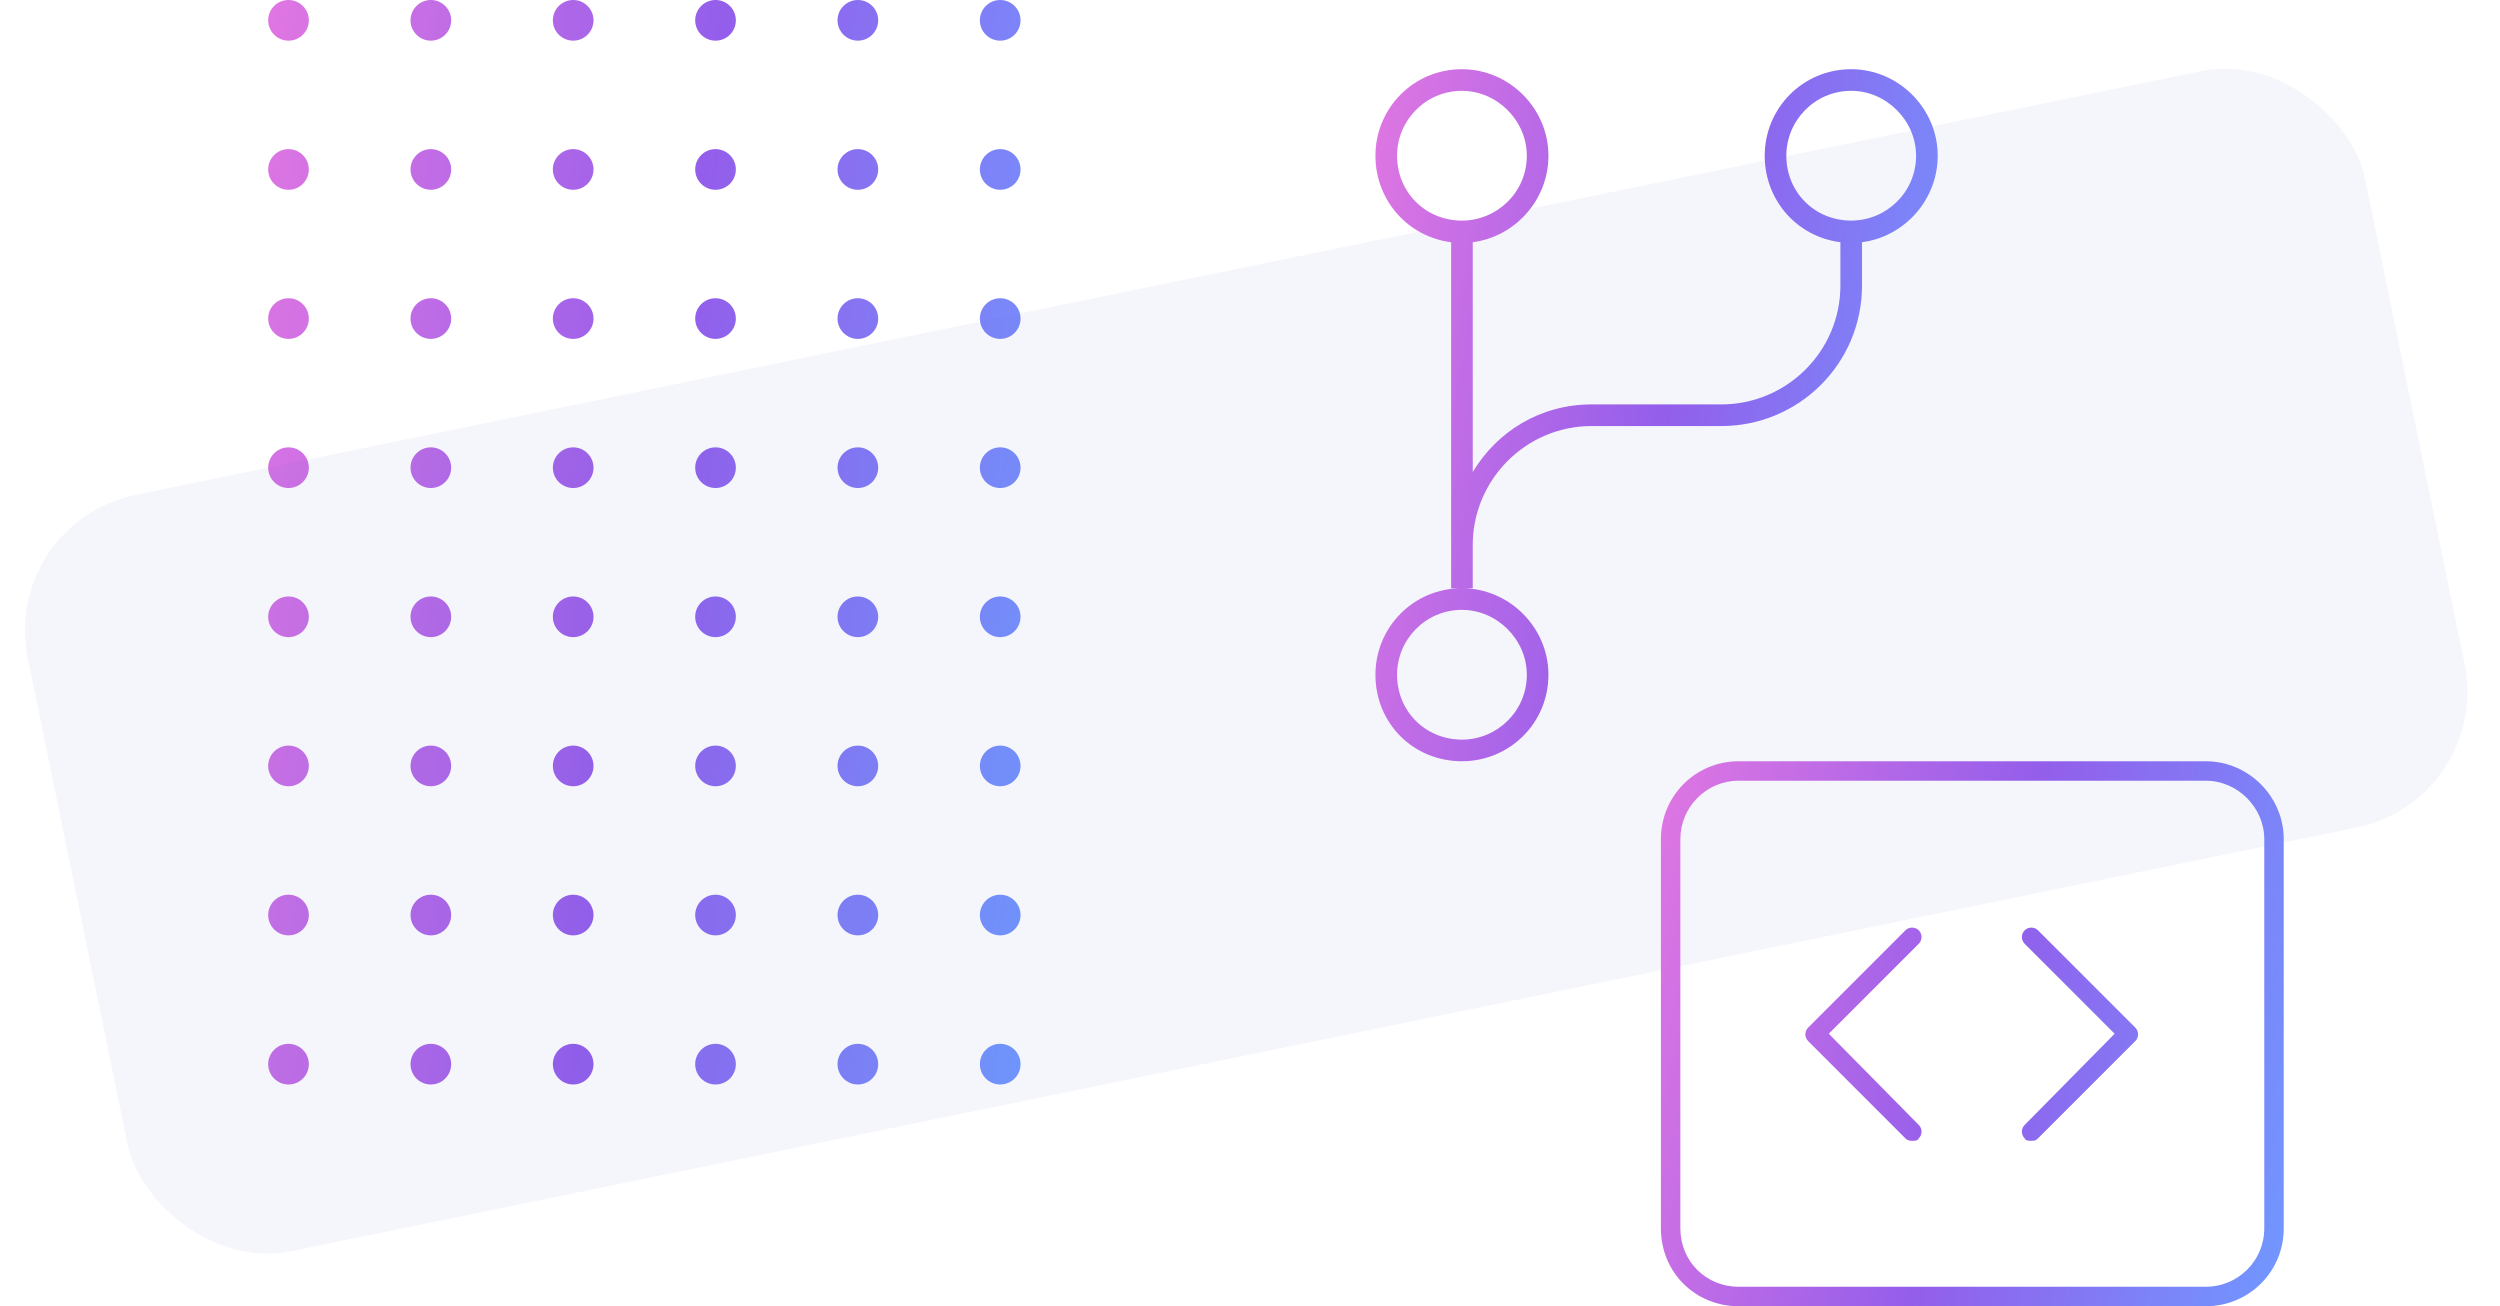 <svg width="289" height="151" viewBox="0 0 289 151" fill="none" xmlns="http://www.w3.org/2000/svg">
<path fill-rule="evenodd" clip-rule="evenodd" d="M31 2.35C31 3.649 32.052 4.701 33.351 4.701C34.649 4.701 35.701 3.649 35.701 2.35C35.701 1.052 34.649 -0 33.351 -0C32.052 -0 31 1.052 31 2.35ZM47.455 2.35C47.455 3.649 48.507 4.701 49.805 4.701C51.103 4.701 52.156 3.649 52.156 2.35C52.156 1.052 51.103 -0 49.805 -0C48.507 -0 47.455 1.052 47.455 2.35ZM63.909 2.35C63.909 3.649 64.962 4.701 66.26 4.701C67.558 4.701 68.61 3.649 68.61 2.35C68.61 1.052 67.558 -0 66.26 -0C64.962 -0 63.909 1.052 63.909 2.35ZM113.273 2.35C113.273 3.649 114.325 4.701 115.623 4.701C116.922 4.701 117.974 3.649 117.974 2.35C117.974 1.052 116.922 -0 115.623 -0C114.325 -0 113.273 1.052 113.273 2.35ZM99.169 4.701C97.871 4.701 96.818 3.649 96.818 2.35C96.818 1.052 97.871 -0 99.169 -0C100.467 -0 101.519 1.052 101.519 2.35C101.519 3.649 100.467 4.701 99.169 4.701ZM82.714 4.701C81.416 4.701 80.364 3.649 80.364 2.35C80.364 1.052 81.416 -0 82.714 -0C84.013 -0 85.065 1.052 85.065 2.35C85.065 3.649 84.013 4.701 82.714 4.701ZM115.623 73.653C114.325 73.653 113.273 72.601 113.273 71.303C113.273 70.005 114.325 68.952 115.623 68.952C116.922 68.952 117.974 70.005 117.974 71.303C117.974 72.601 116.922 73.653 115.623 73.653ZM63.909 71.303C63.909 72.601 64.962 73.653 66.26 73.653C67.558 73.653 68.61 72.601 68.61 71.303C68.61 70.005 67.558 68.952 66.26 68.952C64.962 68.952 63.909 70.005 63.909 71.303ZM99.169 73.653C97.871 73.653 96.818 72.601 96.818 71.303C96.818 70.005 97.871 68.952 99.169 68.952C100.467 68.952 101.519 70.005 101.519 71.303C101.519 72.601 100.467 73.653 99.169 73.653ZM47.455 71.303C47.455 72.601 48.507 73.653 49.805 73.653C51.103 73.653 52.156 72.601 52.156 71.303C52.156 70.005 51.103 68.952 49.805 68.952C48.507 68.952 47.455 70.005 47.455 71.303ZM82.714 73.653C81.416 73.653 80.364 72.601 80.364 71.303C80.364 70.005 81.416 68.952 82.714 68.952C84.013 68.952 85.065 70.005 85.065 71.303C85.065 72.601 84.013 73.653 82.714 73.653ZM31 71.303C31 72.601 32.052 73.653 33.351 73.653C34.649 73.653 35.701 72.601 35.701 71.303C35.701 70.005 34.649 68.952 33.351 68.952C32.052 68.952 31 70.005 31 71.303ZM115.623 21.939C114.325 21.939 113.273 20.887 113.273 19.588C113.273 18.29 114.325 17.238 115.623 17.238C116.922 17.238 117.974 18.29 117.974 19.588C117.974 20.887 116.922 21.939 115.623 21.939ZM63.909 19.588C63.909 20.887 64.962 21.939 66.26 21.939C67.558 21.939 68.61 20.887 68.61 19.588C68.61 18.29 67.558 17.238 66.26 17.238C64.962 17.238 63.909 18.29 63.909 19.588ZM99.169 21.939C97.871 21.939 96.818 20.887 96.818 19.588C96.818 18.29 97.871 17.238 99.169 17.238C100.467 17.238 101.519 18.29 101.519 19.588C101.519 20.887 100.467 21.939 99.169 21.939ZM47.455 19.588C47.455 20.887 48.507 21.939 49.805 21.939C51.103 21.939 52.156 20.887 52.156 19.588C52.156 18.29 51.103 17.238 49.805 17.238C48.507 17.238 47.455 18.29 47.455 19.588ZM82.714 21.939C81.416 21.939 80.364 20.887 80.364 19.588C80.364 18.29 81.416 17.238 82.714 17.238C84.013 17.238 85.065 18.29 85.065 19.588C85.065 20.887 84.013 21.939 82.714 21.939ZM31 19.588C31 20.887 32.052 21.939 33.351 21.939C34.649 21.939 35.701 20.887 35.701 19.588C35.701 18.29 34.649 17.238 33.351 17.238C32.052 17.238 31 18.29 31 19.588ZM115.623 90.891C114.325 90.891 113.273 89.839 113.273 88.541C113.273 87.243 114.325 86.19 115.623 86.19C116.922 86.19 117.974 87.243 117.974 88.541C117.974 89.839 116.922 90.891 115.623 90.891ZM63.909 88.541C63.909 89.839 64.962 90.891 66.26 90.891C67.558 90.891 68.61 89.839 68.61 88.541C68.61 87.243 67.558 86.19 66.26 86.19C64.962 86.19 63.909 87.243 63.909 88.541ZM99.169 90.891C97.871 90.891 96.818 89.839 96.818 88.541C96.818 87.243 97.871 86.19 99.169 86.19C100.467 86.19 101.519 87.243 101.519 88.541C101.519 89.839 100.467 90.891 99.169 90.891ZM47.455 88.541C47.455 89.839 48.507 90.891 49.805 90.891C51.103 90.891 52.156 89.839 52.156 88.541C52.156 87.243 51.103 86.19 49.805 86.19C48.507 86.19 47.455 87.243 47.455 88.541ZM82.714 90.891C81.416 90.891 80.364 89.839 80.364 88.541C80.364 87.243 81.416 86.19 82.714 86.19C84.013 86.19 85.065 87.243 85.065 88.541C85.065 89.839 84.013 90.891 82.714 90.891ZM31 88.541C31 89.839 32.052 90.891 33.351 90.891C34.649 90.891 35.701 89.839 35.701 88.541C35.701 87.243 34.649 86.19 33.351 86.19C32.052 86.19 31 87.243 31 88.541ZM115.623 39.177C114.325 39.177 113.273 38.125 113.273 36.827C113.273 35.528 114.325 34.476 115.623 34.476C116.922 34.476 117.974 35.528 117.974 36.827C117.974 38.125 116.922 39.177 115.623 39.177ZM63.909 36.827C63.909 38.125 64.962 39.177 66.26 39.177C67.558 39.177 68.61 38.125 68.61 36.827C68.61 35.528 67.558 34.476 66.26 34.476C64.962 34.476 63.909 35.528 63.909 36.827ZM99.169 39.177C97.871 39.177 96.818 38.125 96.818 36.827C96.818 35.528 97.871 34.476 99.169 34.476C100.467 34.476 101.519 35.528 101.519 36.827C101.519 38.125 100.467 39.177 99.169 39.177ZM47.455 36.827C47.455 38.125 48.507 39.177 49.805 39.177C51.103 39.177 52.156 38.125 52.156 36.827C52.156 35.528 51.103 34.476 49.805 34.476C48.507 34.476 47.455 35.528 47.455 36.827ZM82.714 39.177C81.416 39.177 80.364 38.125 80.364 36.827C80.364 35.528 81.416 34.476 82.714 34.476C84.013 34.476 85.065 35.528 85.065 36.827C85.065 38.125 84.013 39.177 82.714 39.177ZM31 36.827C31 38.125 32.052 39.177 33.351 39.177C34.649 39.177 35.701 38.125 35.701 36.827C35.701 35.528 34.649 34.476 33.351 34.476C32.052 34.476 31 35.528 31 36.827ZM115.623 108.13C114.325 108.13 113.273 107.077 113.273 105.779C113.273 104.481 114.325 103.428 115.623 103.428C116.922 103.428 117.974 104.481 117.974 105.779C117.974 107.077 116.922 108.13 115.623 108.13ZM63.909 105.779C63.909 107.077 64.962 108.13 66.26 108.13C67.558 108.13 68.61 107.077 68.61 105.779C68.61 104.481 67.558 103.428 66.26 103.428C64.962 103.428 63.909 104.481 63.909 105.779ZM99.169 108.13C97.871 108.13 96.818 107.077 96.818 105.779C96.818 104.481 97.871 103.428 99.169 103.428C100.467 103.428 101.519 104.481 101.519 105.779C101.519 107.077 100.467 108.13 99.169 108.13ZM47.455 105.779C47.455 107.077 48.507 108.13 49.805 108.13C51.103 108.13 52.156 107.077 52.156 105.779C52.156 104.481 51.103 103.428 49.805 103.428C48.507 103.428 47.455 104.481 47.455 105.779ZM82.714 108.13C81.416 108.13 80.364 107.077 80.364 105.779C80.364 104.481 81.416 103.428 82.714 103.428C84.013 103.428 85.065 104.481 85.065 105.779C85.065 107.077 84.013 108.13 82.714 108.13ZM31 105.779C31 107.077 32.052 108.13 33.351 108.13C34.649 108.13 35.701 107.077 35.701 105.779C35.701 104.481 34.649 103.428 33.351 103.428C32.052 103.428 31 104.481 31 105.779ZM115.623 56.415C114.325 56.415 113.273 55.363 113.273 54.065C113.273 52.767 114.325 51.714 115.623 51.714C116.922 51.714 117.974 52.767 117.974 54.065C117.974 55.363 116.922 56.415 115.623 56.415ZM63.909 54.065C63.909 55.363 64.962 56.415 66.26 56.415C67.558 56.415 68.61 55.363 68.61 54.065C68.61 52.767 67.558 51.714 66.26 51.714C64.962 51.714 63.909 52.767 63.909 54.065ZM99.169 56.415C97.871 56.415 96.818 55.363 96.818 54.065C96.818 52.767 97.871 51.714 99.169 51.714C100.467 51.714 101.519 52.767 101.519 54.065C101.519 55.363 100.467 56.415 99.169 56.415ZM47.455 54.065C47.455 55.363 48.507 56.415 49.805 56.415C51.103 56.415 52.156 55.363 52.156 54.065C52.156 52.767 51.103 51.714 49.805 51.714C48.507 51.714 47.455 52.767 47.455 54.065ZM82.714 56.415C81.416 56.415 80.364 55.363 80.364 54.065C80.364 52.767 81.416 51.714 82.714 51.714C84.013 51.714 85.065 52.767 85.065 54.065C85.065 55.363 84.013 56.415 82.714 56.415ZM31 54.065C31 55.363 32.052 56.415 33.351 56.415C34.649 56.415 35.701 55.363 35.701 54.065C35.701 52.767 34.649 51.714 33.351 51.714C32.052 51.714 31 52.767 31 54.065ZM115.623 125.368C114.325 125.368 113.273 124.315 113.273 123.017C113.273 121.719 114.325 120.666 115.623 120.666C116.922 120.666 117.974 121.719 117.974 123.017C117.974 124.315 116.922 125.368 115.623 125.368ZM63.909 123.017C63.909 124.315 64.962 125.368 66.26 125.368C67.558 125.368 68.61 124.315 68.61 123.017C68.61 121.719 67.558 120.666 66.26 120.666C64.962 120.666 63.909 121.719 63.909 123.017ZM99.169 125.368C97.871 125.368 96.818 124.315 96.818 123.017C96.818 121.719 97.871 120.666 99.169 120.666C100.467 120.666 101.519 121.719 101.519 123.017C101.519 124.315 100.467 125.368 99.169 125.368ZM47.455 123.017C47.455 124.315 48.507 125.368 49.805 125.368C51.103 125.368 52.156 124.315 52.156 123.017C52.156 121.719 51.103 120.666 49.805 120.666C48.507 120.666 47.455 121.719 47.455 123.017ZM82.714 125.368C81.416 125.368 80.364 124.315 80.364 123.017C80.364 121.719 81.416 120.666 82.714 120.666C84.013 120.666 85.065 121.719 85.065 123.017C85.065 124.315 84.013 125.368 82.714 125.368ZM31 123.017C31 124.315 32.052 125.368 33.351 125.368C34.649 125.368 35.701 124.315 35.701 123.017C35.701 121.719 34.649 120.666 33.351 120.666C32.052 120.666 31 121.719 31 123.017Z" fill="url(#paint0_linear)"/>
<rect y="60.427" width="275.81" height="89.253" rx="16" transform="rotate(-11.593 0 60.427)" fill="#5366CC" fill-opacity="0.06"/>
<path d="M159 78C159 83.625 163.375 88 169 88C174.469 88 179 83.625 179 78C179 72.531 174.469 68 169 68C163.375 68 159 72.531 159 78ZM169 70.5C173.062 70.5 176.5 73.937 176.5 78C176.5 82.219 173.062 85.5 169 85.5C164.781 85.5 161.5 82.219 161.5 78C161.5 73.937 164.781 70.5 169 70.5ZM214 8C208.375 8 204 12.531 204 18C204 23.156 207.75 27.375 212.75 28V33C212.75 40.656 206.5 46.75 199 46.75H184C178.062 46.75 173.062 49.875 170.25 54.562V28C175.094 27.375 179 23.156 179 18C179 12.531 174.469 8 169 8C163.375 8 159 12.531 159 18C159 23.156 162.75 27.375 167.75 28V68H170.25V63C170.25 55.5 176.344 49.25 184 49.25H199C207.906 49.25 215.25 42.062 215.25 33V28C220.094 27.375 224 23.156 224 18C224 12.531 219.469 8 214 8ZM169 25.5C164.781 25.5 161.5 22.219 161.5 18C161.5 13.937 164.781 10.5 169 10.5C173.062 10.5 176.5 13.937 176.5 18C176.5 22.219 173.062 25.5 169 25.5ZM214 25.5C209.781 25.5 206.5 22.219 206.5 18C206.5 13.937 209.781 10.5 214 10.5C218.062 10.5 221.5 13.937 221.5 18C221.5 22.219 218.062 25.5 214 25.5Z" fill="url(#paint1_linear)"/>
<path d="M255 88H201C195.938 88 192 92.078 192 97V142C192 147.062 195.938 151 201 151H255C259.922 151 264 147.062 264 142V97C264 92.078 259.922 88 255 88ZM261.75 142C261.75 145.797 258.656 148.75 255 148.75H201C197.203 148.75 194.25 145.797 194.25 142V97C194.25 93.344 197.203 90.25 201 90.25H255C258.656 90.25 261.75 93.344 261.75 97V142ZM221.812 107.547C221.391 107.125 220.688 107.125 220.266 107.547L209.016 118.797C208.594 119.219 208.594 119.922 209.016 120.344L220.266 131.594C220.547 131.875 220.828 131.875 221.109 131.875C221.391 131.875 221.672 131.875 221.812 131.594C222.234 131.172 222.234 130.469 221.812 130.047L211.406 119.5L221.812 109.094C222.234 108.672 222.234 107.969 221.812 107.547ZM235.594 107.547C235.172 107.125 234.469 107.125 234.047 107.547C233.625 107.969 233.625 108.672 234.047 109.094L244.453 119.5L234.047 130.047C233.625 130.469 233.625 131.172 234.047 131.594C234.188 131.875 234.469 131.875 234.75 131.875C235.172 131.875 235.312 131.875 235.594 131.594L246.844 120.344C247.266 119.922 247.266 119.219 246.844 118.797L235.594 107.547Z" fill="url(#paint2_linear)"/>
<defs>
<linearGradient id="paint0_linear" x1="117.974" y1="125.368" x2="14.829" y2="110.237" gradientUnits="userSpaceOnUse">
<stop stop-color="#7098FF"/>
<stop offset="0.493" stop-color="#935EEB"/>
<stop offset="1" stop-color="#E076E2"/>
</linearGradient>
<linearGradient id="paint1_linear" x1="224" y1="88" x2="147.513" y2="74.859" gradientUnits="userSpaceOnUse">
<stop stop-color="#7098FF"/>
<stop offset="0.493" stop-color="#935EEB"/>
<stop offset="1" stop-color="#E076E2"/>
</linearGradient>
<linearGradient id="paint2_linear" x1="264" y1="151" x2="181.588" y2="131.084" gradientUnits="userSpaceOnUse">
<stop stop-color="#7098FF"/>
<stop offset="0.493" stop-color="#935EEB"/>
<stop offset="1" stop-color="#E076E2"/>
</linearGradient>
</defs>
</svg>
